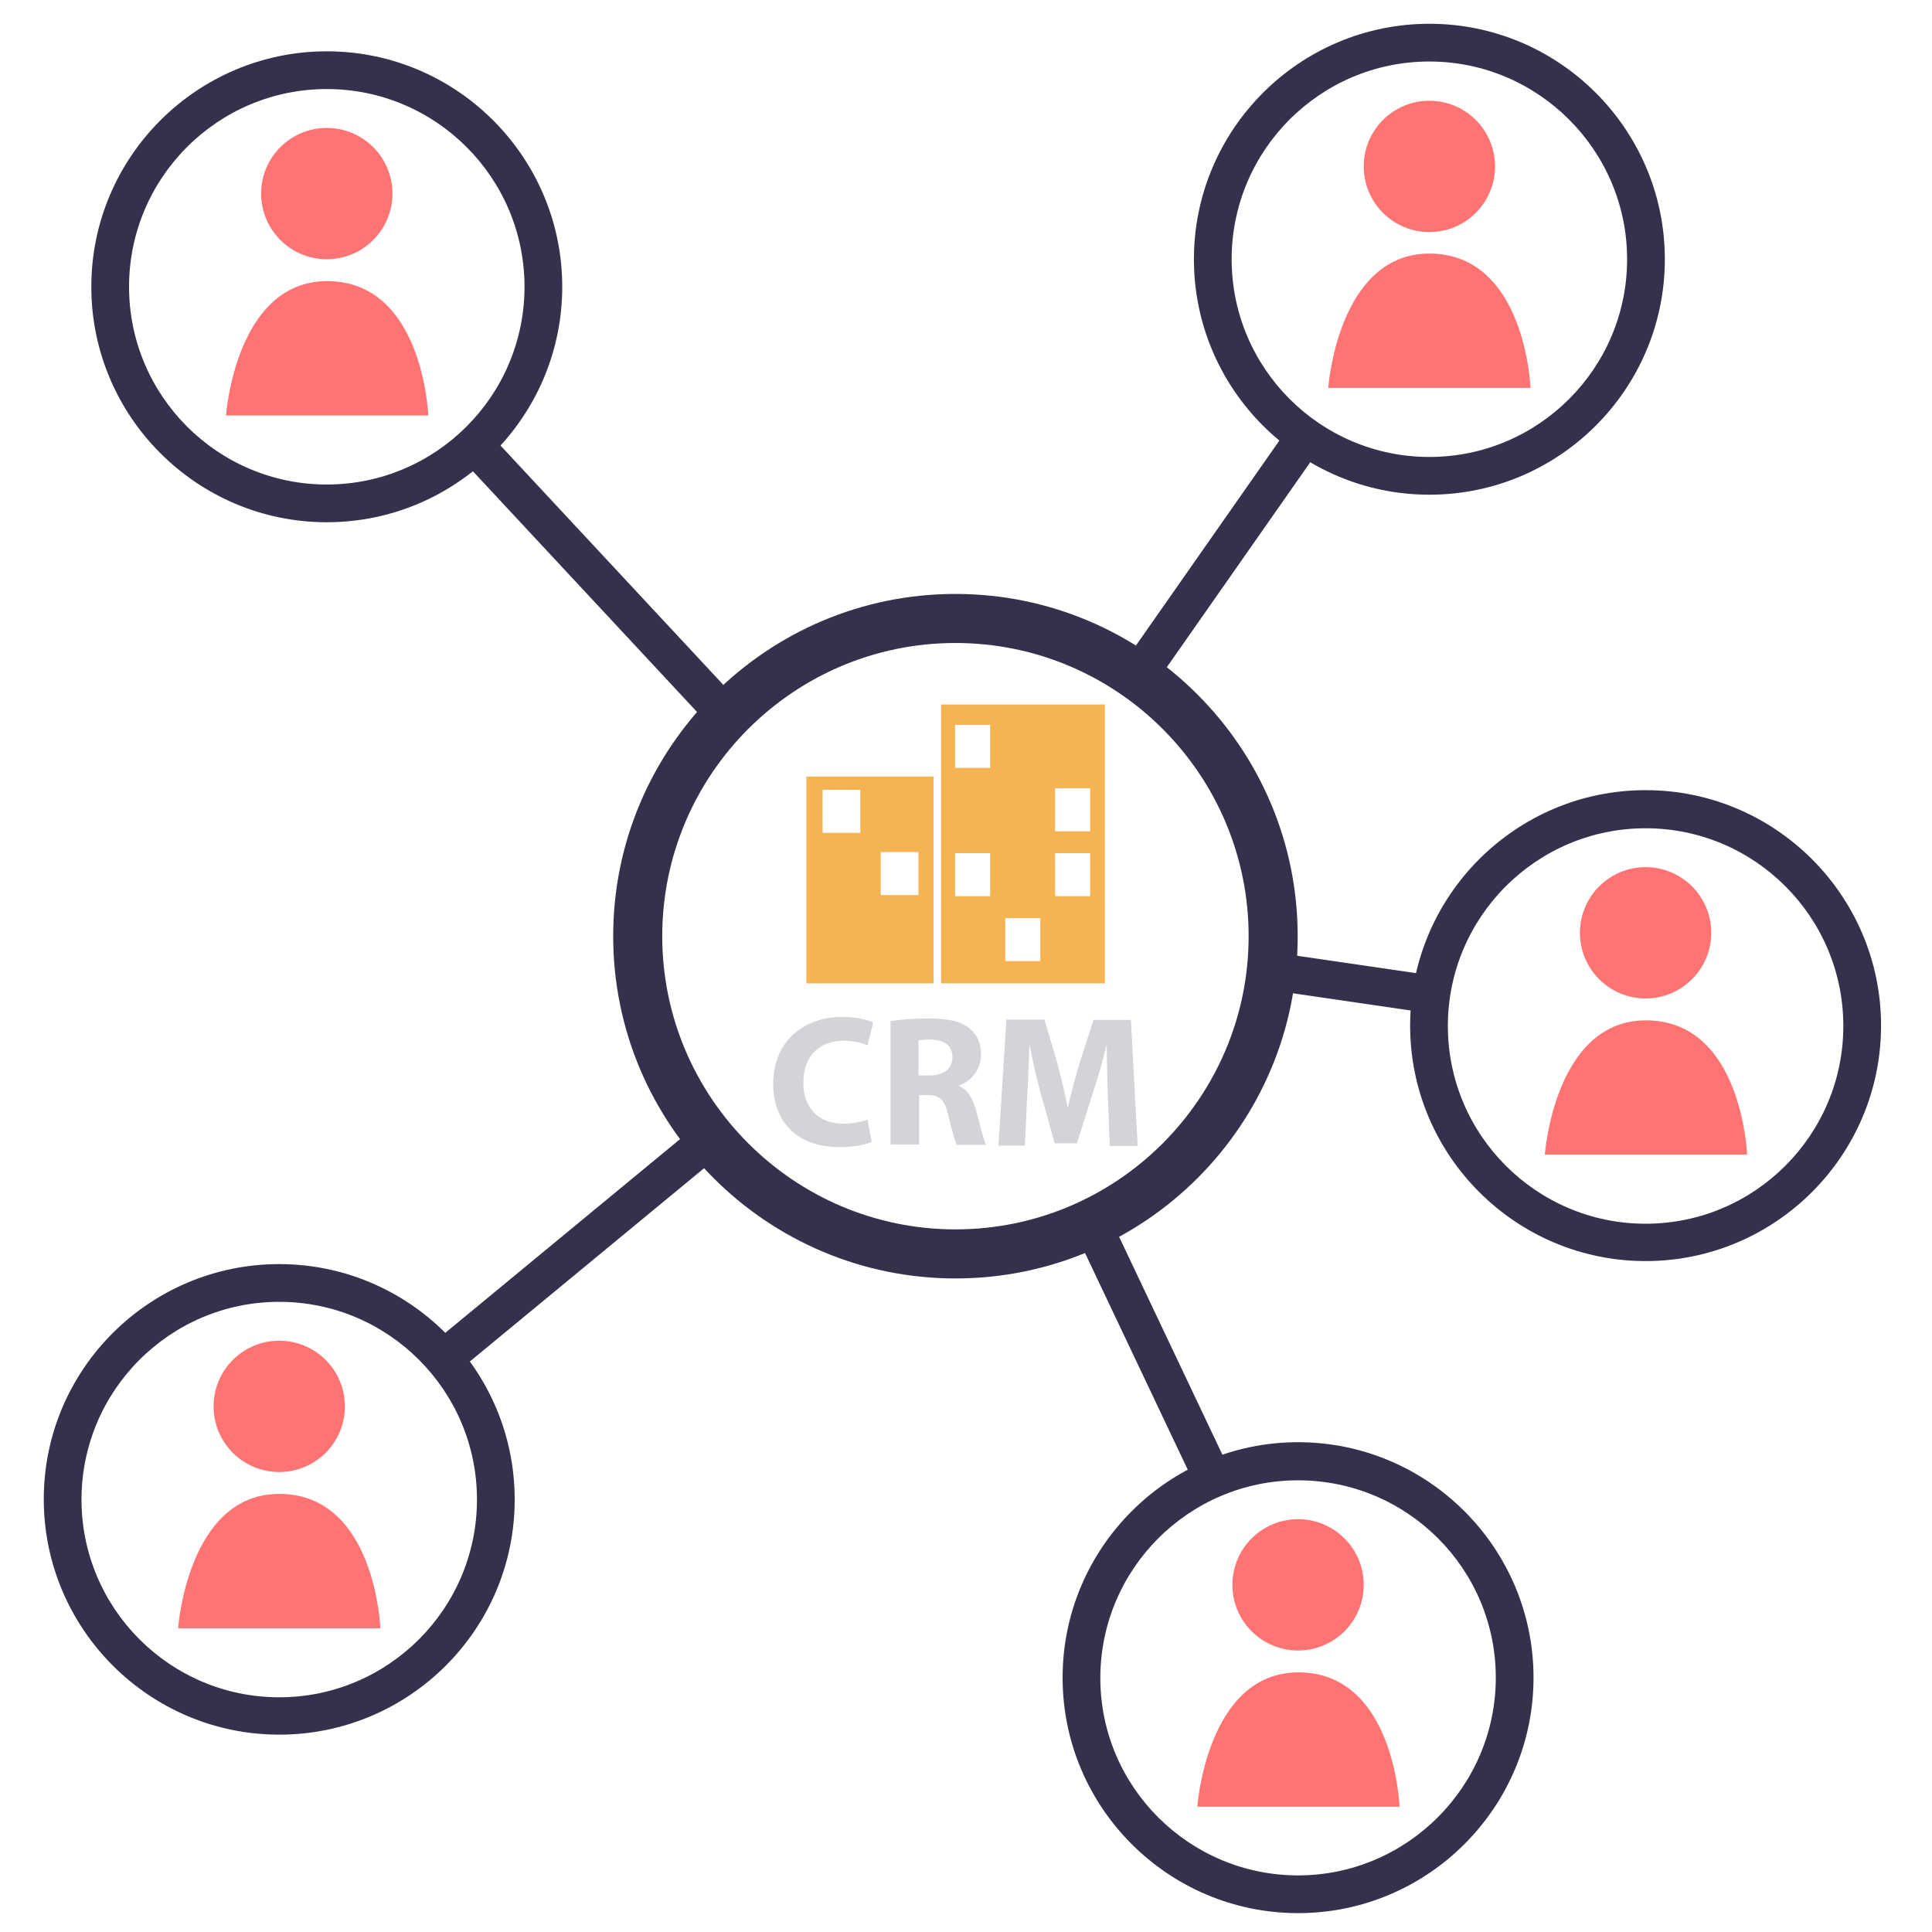 <svg xmlns="http://www.w3.org/2000/svg" enable-background="new 0 0 512 512" viewBox="0 0 512 512"><path fill="#34314c" d="M86.6 138.4c-34.4 0-62.4-28-62.4-62.4s28-62.4 62.4-62.4S149 41.6 149 76s-28 62.4-62.4 62.4zm0-114.8c-28.9 0-52.4 23.5-52.4 52.4s23.5 52.4 52.4 52.4S139 104.9 139 76s-23.5-52.4-52.4-52.4z"/><path fill="#ff7473" d="M59.9 110.1s2.5-35.6 26.8-35.6c25.5 0 26.8 35.6 26.8 35.6"/><circle cx="86.6" cy="51.3" r="17.4" fill="#ff7473"/><path fill="#34314c" d="M253.2 338.8c-50 0-90.7-40.7-90.7-90.7s40.7-90.7 90.7-90.7 90.7 40.7 90.7 90.7c.1 50-40.6 90.7-90.7 90.7zm0-168.4c-42.9 0-77.7 34.9-77.7 77.7s34.9 77.7 77.7 77.7c42.9 0 77.7-34.9 77.7-77.7s-34.8-77.7-77.7-77.7z"/><path fill="#f5b352" d="M213.7 205.8v54.8h33.7v-54.8h-33.7zm14.3 14.9h-10v-11.4h10v11.4zm15.4 16.5h-10v-11.4h10v11.4zM249.4 186.7v73.9h43.4v-73.9h-43.4zm13 50.8h-9.3v-11.4h9.3v11.4zm0-34h-9.3v-11.4h9.3v11.4zm13.3 51.2h-9.3v-11.4h9.3v11.4zm13.2-17.2h-9.3v-11.4h9.3v11.4zm0-17.2h-9.3v-11.4h9.3v11.4z"/><path fill="#34314c" d="M74 459.7c-34.4 0-62.4-28-62.4-62.4S39.6 335 74 335s62.4 28 62.4 62.4-28 62.3-62.4 62.3zM74 345c-28.9 0-52.4 23.5-52.4 52.4s23.5 52.4 52.4 52.4 52.4-23.5 52.4-52.4S102.9 345 74 345z"/><path fill="#ff7473" d="M47.2 431.5s2.5-35.6 26.8-35.6c25.5 0 26.8 35.6 26.8 35.6"/><circle cx="74" cy="372.7" r="17.4" fill="#ff7473"/><path fill="#34314c" d="M378.8 131.1c-34.4 0-62.4-28-62.4-62.4s28-62.4 62.4-62.4 62.4 28 62.4 62.4-28 62.4-62.4 62.4zm0-114.8c-28.9 0-52.4 23.5-52.4 52.4s23.5 52.4 52.4 52.4 52.4-23.5 52.4-52.4-23.6-52.4-52.4-52.4z"/><path fill="#ff7473" d="M352 102.8s2.5-35.6 26.8-35.6c25.5 0 26.8 35.6 26.8 35.6"/><circle cx="378.8" cy="44.1" r="17.4" fill="#ff7473"/><path fill="#34314c" d="M344 507c-34.4 0-62.4-28-62.4-62.4s28-62.4 62.4-62.4 62.4 28 62.4 62.4-28 62.4-62.4 62.4zm0-114.7c-28.9 0-52.4 23.5-52.4 52.4S315.2 497 344 497s52.4-23.5 52.4-52.4-23.5-52.3-52.4-52.3z"/><path fill="#ff7473" d="M317.3 478.8s2.5-35.6 26.8-35.6c25.5 0 26.8 35.6 26.8 35.6"/><circle cx="344" cy="420" r="17.4" fill="#ff7473"/><path fill="#34314c" d="M436.1 334.2c-34.4 0-62.4-28-62.4-62.4s28-62.4 62.4-62.4 62.4 28 62.4 62.4-28 62.4-62.4 62.4zm0-114.7c-28.9 0-52.4 23.5-52.4 52.4s23.5 52.4 52.4 52.4 52.4-23.5 52.4-52.4-23.5-52.4-52.4-52.4z"/><path fill="#ff7473" d="M409.4 306s2.5-35.6 26.8-35.6c25.5 0 26.8 35.6 26.8 35.6"/><circle cx="436.1" cy="247.2" r="17.4" fill="#ff7473"/><path fill="#34314c" d="M154.1 104.8h10v98h-10z" transform="rotate(-42.958 159.101 153.831)"/><path fill="#34314c" d="M285 142.4h77.4v10H285z" transform="rotate(-55.018 323.703 147.402)"/><path fill="#34314c" d="M353.4 239.3h10v42.4h-10z" transform="rotate(-81.686 358.416 260.47)"/><path fill="#34314c" d="M299.4 316.2h10v79.6h-10z" transform="rotate(-25.365 304.357 355.958)"/><path fill="#34314c" d="M107.1 325.9h91.6v10h-91.6z" transform="rotate(-39.529 152.888 330.855)"/><path fill="#d2d4d8" d="M231 302.6c-1.4.7-4.5 1.4-8.6 1.4-11.6 0-17.5-7.2-17.5-16.7 0-11.4 8.1-17.8 18.3-17.8 3.9 0 6.9.8 8.2 1.5l-1.5 6c-1.5-.6-3.7-1.2-6.3-1.2-6 0-10.7 3.6-10.7 11.1 0 6.7 4 10.9 10.7 10.9 2.3 0 4.8-.5 6.3-1.1l1.1 5.9zM236 270.6c2.4-.4 6.1-.7 10.1-.7 5 0 8.4.7 10.8 2.6 2 1.6 3.1 3.9 3.1 7 0 4.3-3 7.2-5.9 8.2v.1c2.3.9 3.6 3.2 4.5 6.2 1 3.8 2.1 8.1 2.7 9.4h-7.7c-.5-.9-1.3-3.7-2.3-7.8-.9-4.2-2.3-5.3-5.4-5.4h-2.3v13.1H236v-32.7zm7.4 14.4h3c3.8 0 6-1.9 6-4.8 0-3.1-2.1-4.6-5.6-4.7-1.8 0-2.9.1-3.4.2v9.3zM293.6 290.8c-.1-4-.3-8.9-.3-13.7h-.1c-1 4.3-2.4 9-3.7 12.9l-4.1 13h-5.9l-3.6-12.9c-1.1-3.9-2.2-8.7-3-13h-.1c-.2 4.5-.3 9.7-.6 13.8l-.6 12.7h-7l2.1-33.4h10.1l3.3 11.2c1 3.9 2.1 8 2.8 12h.1c.9-3.9 2.1-8.3 3.2-12l3.6-11.1h9.9l1.8 33.4h-7.4l-.5-12.9z"/></svg>